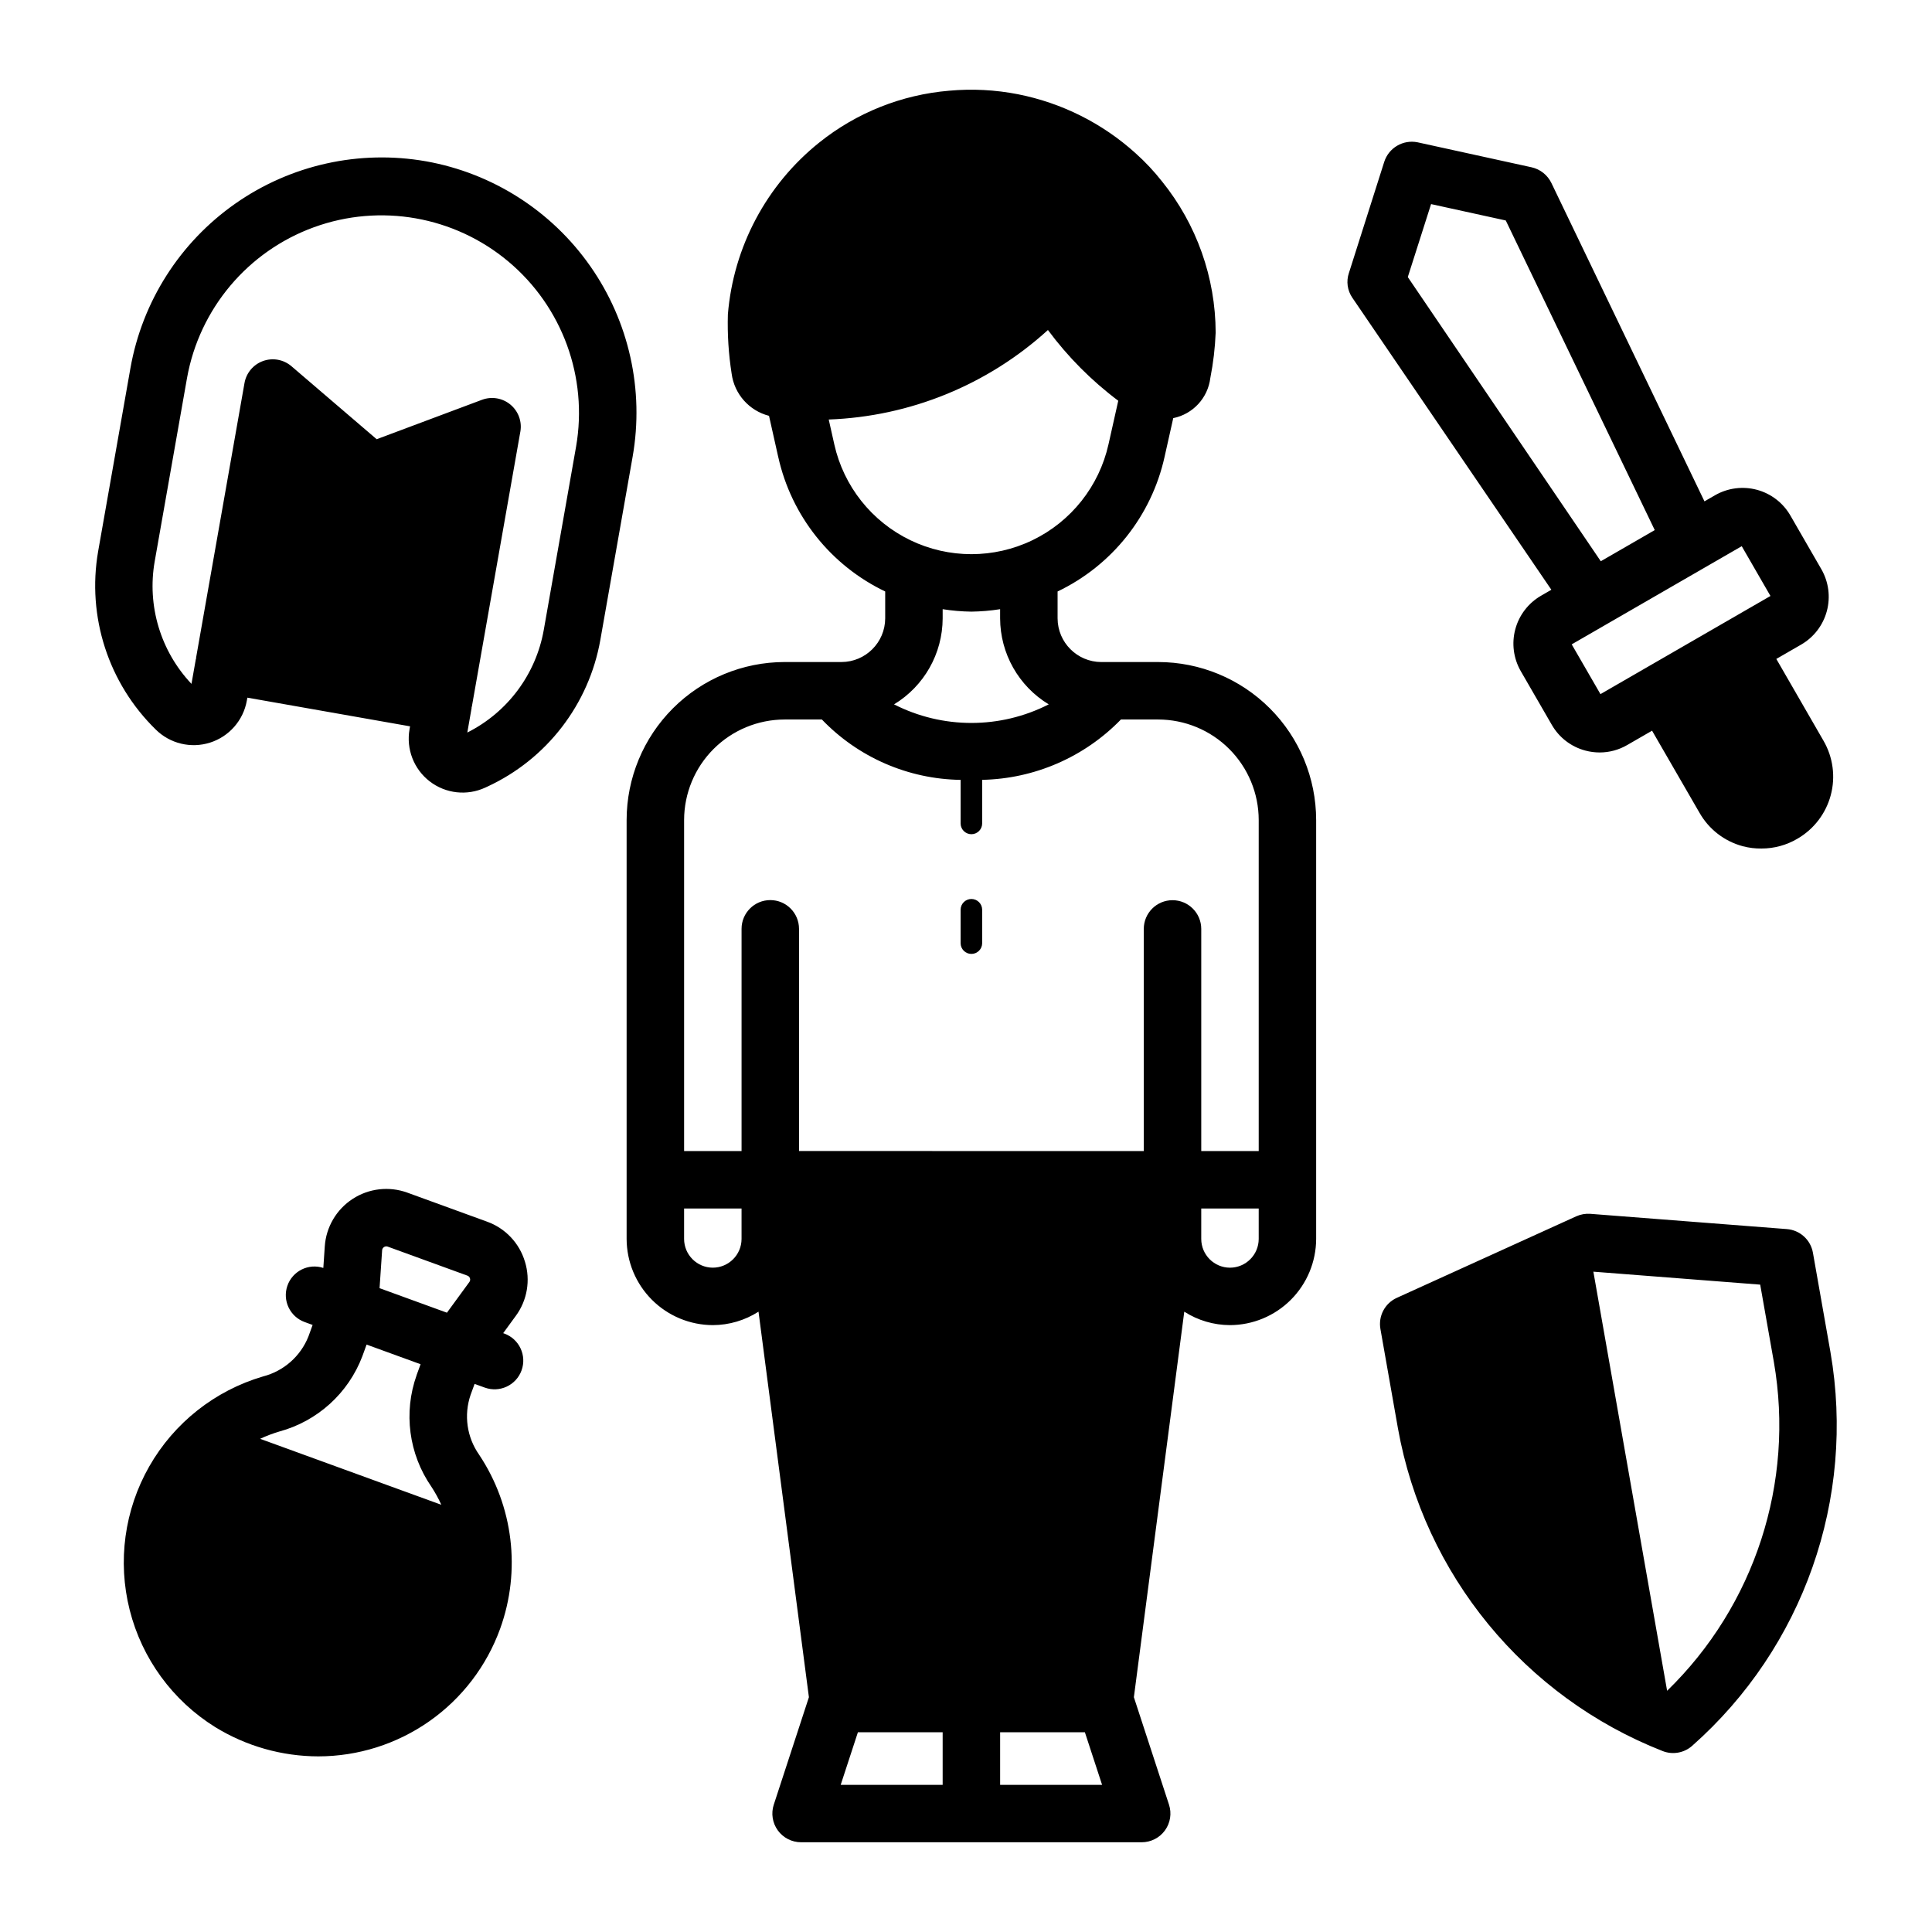 <?xml version="1.0" encoding="UTF-8"?>
<!-- Uploaded to: SVG Repo, www.svgrepo.com, Generator: SVG Repo Mixer Tools -->
<svg fill="#000000" width="800px" height="800px" version="1.1" viewBox="144 144 512 512" xmlns="http://www.w3.org/2000/svg">
 <path d="m450.92 319.45h-15.074c-6.383-0.027-11.551-5.191-11.574-11.574v-7.129c14.422-6.898 24.875-20.039 28.344-35.645l2.305-10.293c5.227-1.062 9.184-5.348 9.828-10.641 0.781-3.969 1.254-7.992 1.414-12.031-0.039-14.566-5.043-28.684-14.188-40.027-2.113-2.691-4.461-5.195-7.012-7.481-8.789-7.949-19.578-13.363-31.207-15.656-5.992-1.172-12.125-1.488-18.207-0.934-12.605 1.051-24.609 5.844-34.473 13.762-13.973 11.207-22.715 27.668-24.18 45.516-0.152 5.254 0.18 10.512 0.996 15.703 0.711 5.398 4.633 9.824 9.906 11.18l2.441 10.902h0.004c3.469 15.605 13.922 28.746 28.344 35.645v7.129c-0.023 6.379-5.191 11.547-11.574 11.57h-15.074c-11.105 0.008-21.754 4.422-29.605 12.273-7.852 7.852-12.266 18.5-12.273 29.605v111.01c0.02 6.051 2.43 11.852 6.711 16.133 4.281 4.277 10.078 6.691 16.133 6.707 4.293-0.012 8.492-1.25 12.109-3.566l13.355 102.17-9.305 28.469h-0.004c-0.758 2.316-0.359 4.859 1.07 6.832 1.434 1.977 3.727 3.144 6.164 3.144h90.266c2.441 0 4.734-1.168 6.164-3.144 1.434-1.973 1.832-4.516 1.07-6.832l-9.305-28.469 13.355-102.17h-0.004c3.617 2.316 7.82 3.555 12.113 3.566 6.051-0.016 11.852-2.43 16.129-6.707 4.281-4.281 6.695-10.082 6.711-16.133v-111.01c-0.008-11.105-4.422-21.754-12.273-29.605-7.852-7.852-18.496-12.266-29.602-12.27zm-85.82-57.68-1.477-6.594c21.559-0.789 42.141-9.195 58.09-23.719 5.273 7.113 11.551 13.43 18.637 18.746l-2.59 11.566c-2.484 11.09-9.898 20.438-20.133 25.383-10.234 4.945-22.164 4.945-32.395 0-10.234-4.945-17.648-14.293-20.133-25.383zm36.328 44.32c2.551-0.035 5.094-0.25 7.613-0.648v2.434c0.027 9.324 4.91 17.961 12.887 22.789-12.879 6.566-28.121 6.566-41 0 7.977-4.828 12.859-13.465 12.887-22.789v-2.434c2.519 0.398 5.062 0.613 7.613 0.648zm-49.492 28.586h9.871c9.625 10.035 22.863 15.797 36.766 16v11.562c0.008 1.57 1.285 2.84 2.856 2.84 1.57 0 2.848-1.27 2.856-2.84v-11.57c13.887-0.281 27.098-6.027 36.77-15.992h9.867c7.066 0.008 13.84 2.816 18.836 7.812 4.996 4.996 7.805 11.77 7.812 18.836v87.715h-15.227v-58.887c-0.016-4.195-3.422-7.59-7.617-7.59-4.195 0-7.598 3.394-7.613 7.59v58.887l-91.367-0.004v-58.883c0-4.207-3.406-7.617-7.613-7.617-4.203 0-7.613 3.41-7.613 7.617v58.887h-15.227v-87.715c0.008-7.066 2.816-13.84 7.812-18.836 4.996-4.996 11.77-7.805 18.836-7.812zm-19.031 145.27c-4.199-0.012-7.602-3.414-7.613-7.613v-8.07h15.227v8.07c-0.012 4.199-3.414 7.602-7.613 7.613zm38.449 123.12h22.461v13.934h-27.02zm37.691 13.934v-13.934h22.461l4.559 13.934zm60.91-137.05c-4.203-0.012-7.602-3.414-7.613-7.613v-8.07h15.227v8.07c-0.012 4.199-3.414 7.602-7.613 7.613zm-71.383-85.992v-8.879c0.008-1.57 1.285-2.84 2.856-2.84 1.57 0 2.848 1.27 2.856 2.84v8.879c-0.008 1.57-1.285 2.84-2.856 2.84-1.57 0-2.848-1.27-2.856-2.84zm230.52 108.38-4.648-26.352c-0.602-3.418-3.441-6-6.906-6.266l-52.078-4.043v-0.004c-1.281-0.09-2.566 0.137-3.742 0.664l-47.551 21.609 0.004-0.004c-3.164 1.438-4.949 4.832-4.344 8.254l4.648 26.359c6.957 38.746 33.516 71.109 70.16 85.5 2.644 1.031 5.644 0.504 7.777-1.367 29.512-26.059 43.395-65.559 36.68-104.35zm-43.266 89.715-0.031-0.016-19.535-111.03 44.211 3.434 3.629 20.543c5.519 31.91-5.059 64.488-28.273 87.07zm-33.453-290.17c-3.356 1.945-5.801 5.137-6.805 8.879-1.004 3.742-0.48 7.731 1.449 11.09l8.23 14.242c1.93 3.363 5.125 5.816 8.871 6.812 1.246 0.336 2.527 0.504 3.816 0.504 2.555 0 5.066-0.68 7.277-1.961l6.602-3.809 12.547 21.711v-0.004c2.477 4.394 6.621 7.609 11.496 8.91 1.613 0.426 3.281 0.633 4.949 0.609 3.348 0.004 6.637-0.887 9.52-2.59 4.363-2.523 7.543-6.676 8.844-11.547 1.301-4.867 0.609-10.055-1.918-14.418l-12.508-21.688 6.59-3.805 0.008-0.008v0.004c3.352-1.945 5.793-5.137 6.793-8.879 1-3.742 0.477-7.727-1.453-11.082l-8.223-14.254c-1.941-3.356-5.133-5.801-8.875-6.805-3.746-1-7.734-0.477-11.09 1.457l-2.793 1.613-40.551-84.34c-1.02-2.125-2.953-3.672-5.254-4.188l-30.227-6.625c-3.832-0.773-7.637 1.457-8.832 5.18l-9.363 29.465h-0.004c-0.742 2.203-0.402 4.629 0.914 6.547l52.742 77.387zm60.816 0.055-45.051 26.012-7.621-13.188 45.059-26.016zm-96.109-84.512 6.168-19.34 19.797 4.34 39.48 82.051-14.301 8.258zm-233.97 260.92c-1.473-4.93-5.203-8.859-10.043-10.598l-21.117-7.688c-4.828-1.754-10.199-1.137-14.5 1.664-4.305 2.805-7.039 7.465-7.383 12.59l-0.383 5.699h-0.004c-3.938-1.289-8.184 0.828-9.527 4.746-1.344 3.922 0.703 8.195 4.606 9.602l2.086 0.762-1.121 3.086v-0.004c-2.09 5.238-6.559 9.164-12.023 10.566-12.75 3.746-23.551 12.285-30.141 23.828-6.586 11.539-8.449 25.184-5.191 38.07 3.254 12.883 11.375 24.004 22.656 31.027 8.219 5.055 17.676 7.738 27.324 7.758 10.531-0.008 20.809-3.258 29.43-9.309s15.168-14.605 18.758-24.508c5.57-15.387 3.504-32.504-5.566-46.125-3.258-4.625-4.094-10.531-2.254-15.879l1.055-2.887 2.688 0.977-0.004-0.004c3.953 1.438 8.32-0.598 9.758-4.547 1.438-3.953-0.602-8.32-4.551-9.758l-0.316-0.117 3.336-4.57v0.004c3.047-4.137 3.949-9.477 2.43-14.387zm-24.805 59.625c1.004 1.531 1.891 3.141 2.648 4.812l-48.023-17.484c1.645-0.766 3.34-1.41 5.074-1.926 10.117-2.738 18.309-10.156 22.023-19.957l1.121-3.09 14.309 5.207-1.055 2.891 0.008 0.004c-3.527 9.902-2.078 20.895 3.894 29.543zm-13.719-52.594 0.68-10.043h-0.004c0.047-0.574 0.52-1.023 1.094-1.035 0.133 0 0.262 0.023 0.387 0.066l21.117 7.688v0.004c0.332 0.113 0.586 0.383 0.684 0.719 0.109 0.332 0.051 0.695-0.164 0.973l-5.938 8.129zm12.262-298.64c-17.648-3.098-35.801 0.938-50.477 11.211-14.68 10.277-24.676 25.957-27.805 43.602l-8.559 48.551c-3 17.289 2.703 34.949 15.25 47.215 3.777 3.75 9.328 5.094 14.402 3.484s8.832-5.906 9.758-11.148l0.141-0.766 43.109 7.598-0.133 0.773c-0.93 5.242 1.129 10.566 5.344 13.816 4.215 3.25 9.887 3.887 14.719 1.648l0.551-0.254 0.016-0.008-0.004 0.004c15.742-7.289 26.922-21.812 29.938-38.891l8.559-48.559c3.09-17.645-0.945-35.797-11.223-50.469-10.273-14.676-25.949-24.676-43.586-27.809zm39.816 75.633-8.559 48.555c-2.078 11.758-9.59 21.844-20.262 27.199l1.137-6.492c0.012-0.07-0.016-0.137-0.004-0.203 0.016-0.078 0.066-0.137 0.078-0.215l12.84-72.809h0.004c0.477-2.691-0.527-5.434-2.629-7.18-2.102-1.75-4.977-2.234-7.535-1.277l-27.914 10.449-22.582-19.344c-2.074-1.777-4.945-2.309-7.516-1.387-2.574 0.922-4.457 3.152-4.93 5.844l-12.832 72.809c-0.012 0.074 0.016 0.145 0.004 0.219-0.016 0.074-0.066 0.133-0.078 0.203l-1.145 6.488h-0.004c-8.195-8.68-11.809-20.723-9.738-32.48l8.559-48.555c3.289-18.379 16.117-33.613 33.664-39.984 17.551-6.371 37.164-2.914 51.477 9.074 14.312 11.988 21.16 30.691 17.965 49.086z"/>
</svg>